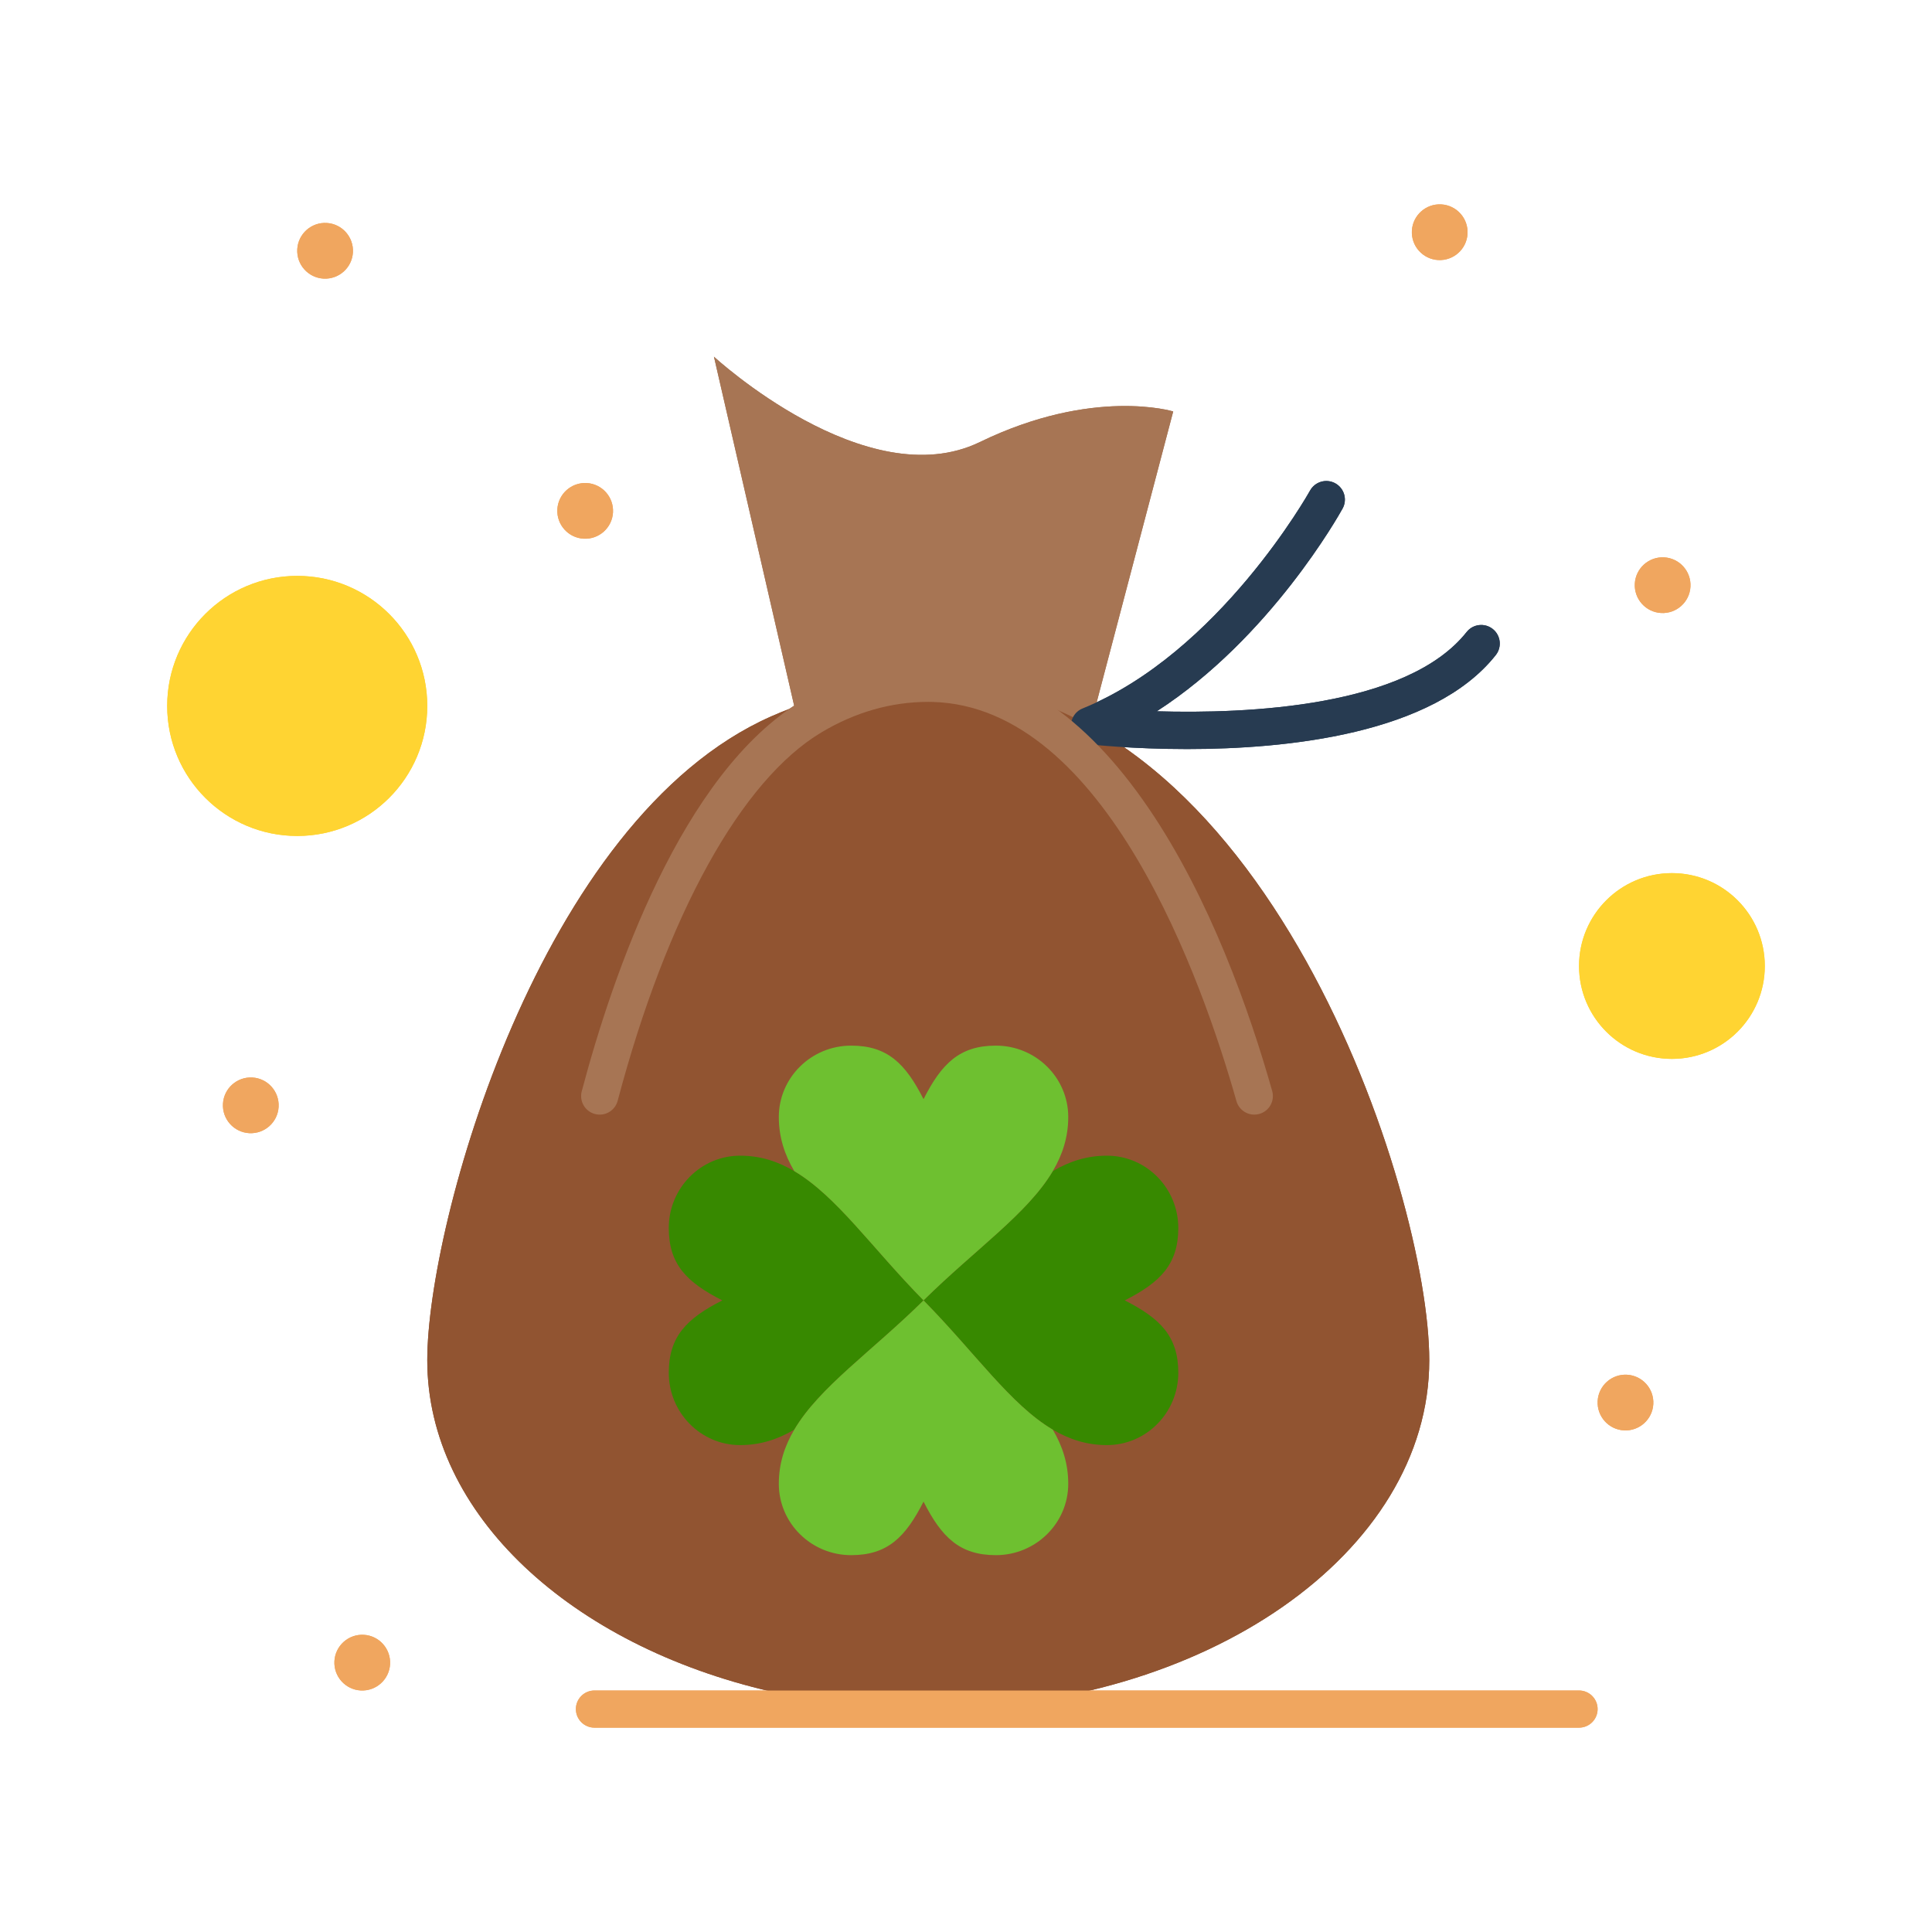<?xml version="1.0" encoding="UTF-8" standalone="no"?><!-- icon666.com - MILLIONS OF FREE VECTOR ICONS --><svg width="1024" height="1024" enable-background="new 0 0 520 520" viewBox="0 0 520 520" xmlns="http://www.w3.org/2000/svg"><g id="_x35_58_x2C__Bag_x2C__Bag_Of_Clover_x2C__Clover_x2C__Luck"><g><g><path d="m214.04 191.201-21.88-95.2s40.99 37.81 71.561 22.98c30.579-14.84 52.049-8.24 52.049-8.24l-22.52 85.58c-12.68-7-26.7-11.17-42.09-11.39-.43-.01-.87-.02-1.31-.02-12.88 0-24.81 2.27-35.81 6.3z" fill="#a77554"/><path d="m251.16 183.931c-14.034-.335-29.532 2.645-43.65 8.91-62.32 27.59-92.51 136.61-92.51 173.25 0 41.561 38.78 76.811 92.51 89.18 13.31 3.07 27.55 4.73 42.34 4.73 74.47 0 134.839-42.05 134.839-93.9 0-45.082-43.975-180.891-133.529-182.17z" fill="#915431"/><path d="m450 235.001c13.81 0 25 11.19 25 25 0 13.809-11.19 25-25 25-13.811 0-25-11.191-25-25 0-13.81 11.189-25 25-25z" fill="#ffd432"/><circle cx="80" cy="190.001" fill="#ffd432" r="35"/><path d="m283.359 315.211c4.451-2.63 9.181-4.16 14.57-4.16 10.6 0 19.211 8.72 19.211 19.47 0 9.74-4.801 14.61-14.41 19.48 4.81 2.44 8.41 4.87 10.81 7.91 2.399 3.05 3.601 6.689 3.601 11.56 0 10.75-8.611 19.48-19.211 19.48-5.39 0-10.119-1.53-14.57-4.16-11.43-6.76-20.969-20.78-34.79-34.79 14.01-13.82 28.03-23.36 34.789-34.79z" fill="#378900"/><path d="m213.78 315.211c11.43 6.76 20.97 20.771 34.79 34.79-14.02 13.83-28.04 23.36-34.79 34.79-4.45 2.63-9.18 4.16-14.57 4.16-10.6 0-19.21-8.73-19.21-19.48 0-9.729 4.8-14.6 14.41-19.47-4.81-2.441-8.41-4.87-10.81-7.91-2.4-3.05-3.6-6.7-3.6-11.57 0-10.75 8.61-19.47 19.21-19.47 5.39 0 10.12 1.53 14.57 4.16z" fill="#378900"/><path d="m283.359 384.791c2.631 4.45 4.16 9.18 4.16 14.57 0 10.6-8.72 19.21-19.479 19.21-9.73 0-14.6-4.801-19.47-14.41-2.43 4.8-4.87 8.41-7.91 10.81-3.05 2.4-6.7 3.601-11.57 3.601-10.75 0-19.47-8.61-19.47-19.21 0-5.391 1.53-10.12 4.16-14.57 6.75-11.43 20.77-20.96 34.79-34.79 13.821 14.009 23.36 28.029 34.789 34.789z" fill="#6ec030"/><path d="m287.52 300.641c0 5.391-1.529 10.12-4.16 14.57-6.76 11.43-20.779 20.97-34.79 34.79-13.82-14.02-23.36-28.03-34.79-34.79-2.63-4.45-4.16-9.19-4.16-14.57 0-10.6 8.72-19.21 19.47-19.21 9.74 0 14.61 4.801 19.48 14.41 2.43-4.8 4.87-8.41 7.91-10.809 3.039-2.4 6.7-3.601 11.56-3.601 10.76 0 19.48 8.61 19.48 19.21z" fill="#6ec030"/><g fill="#f0a65f"><path d="m447.92 150.011c4.13.23 7.301 3.77 7.07 7.91-.23 4.13-3.769 7.3-7.91 7.07-4.13-.23-7.301-3.77-7.07-7.91.23-4.13 3.769-7.3 7.91-7.07z"/><path d="m437.92 370.011c4.13.23 7.301 3.771 7.07 7.91-.23 4.13-3.77 7.3-7.91 7.07-4.13-.23-7.301-3.771-7.07-7.91.23-4.13 3.769-7.3 7.91-7.07z"/><path d="m387.92 55.011c4.13.23 7.301 3.77 7.07 7.91-.23 4.13-3.77 7.3-7.91 7.07-4.13-.231-7.301-3.77-7.07-7.91.23-4.13 3.769-7.3 7.91-7.07z"/><path d="m157.92 130.011c4.13.23 7.3 3.77 7.07 7.91-.23 4.13-3.77 7.3-7.91 7.07-4.13-.23-7.3-3.77-7.07-7.91.23-4.13 3.77-7.3 7.91-7.07z"/><path d="m97.92 440.011c4.13.23 7.3 3.771 7.07 7.91-.23 4.13-3.77 7.3-7.91 7.07-4.13-.23-7.3-3.771-7.07-7.91.23-4.13 3.77-7.3 7.91-7.07z"/><path d="m87.92 60.011c4.13.23 7.3 3.77 7.07 7.91-.23 4.13-3.77 7.3-7.91 7.07-4.13-.231-7.3-3.77-7.07-7.91.23-4.13 3.77-7.3 7.91-7.07z"/><path d="m67.92 290.011c4.13.23 7.3 3.771 7.07 7.91-.23 4.13-3.77 7.3-7.91 7.07-4.13-.23-7.3-3.771-7.07-7.91.23-4.13 3.77-7.3 7.91-7.07z"/></g><path d="m319.445 201.61c-14.692 0-25.554-1.184-26.761-1.322-2.271-.258-4.077-2.024-4.388-4.289s.954-4.452 3.072-5.311c36.734-14.919 60.992-58.209 61.233-58.644 1.336-2.415 4.376-3.293 6.794-1.959 2.416 1.334 3.295 4.373 1.962 6.79-.899 1.632-19.485 34.863-50.01 54.568 24.408.716 67.409-1.124 83.4-21.335 1.714-2.165 4.858-2.531 7.023-.818s2.532 4.858.818 7.024c-16.903 21.363-56.375 25.296-83.143 25.296z" fill="#273b51"/><path d="m337.598 300.002c-2.181 0-4.186-1.438-4.809-3.64-9.023-31.886-35.055-106.185-81.763-107.433-.377-.009-.776-.018-1.176-.018-9.985 0-19.669 2.766-28.782 8.22-21.557 12.887-41.539 49.025-54.825 99.151-.708 2.668-3.444 4.263-6.114 3.552-2.669-.707-4.259-3.444-3.552-6.114 8.197-30.926 26.808-85.713 59.357-105.17 10.684-6.395 22.096-9.638 33.915-9.638.48 0 .96.01 1.429.021 21.322.57 40.768 13.526 57.81 38.508 16.608 24.345 27.287 54.874 33.321 76.199.752 2.657-.792 5.421-3.45 6.173-.453.127-.91.189-1.361.189z" fill="#a77554"/><path d="m425 465.001h-265c-2.761 0-5-2.238-5-5s2.239-5 5-5h265c2.762 0 5 2.238 5 5s-2.238 5-5 5z" fill="#f0a65f"/></g><g><path d="m214.04 191.201-21.88-95.2s40.99 37.81 71.561 22.98c30.579-14.84 52.049-8.24 52.049-8.24l-22.52 85.58c-12.68-7-26.7-11.17-42.09-11.39-.43-.01-.87-.02-1.31-.02-12.88 0-24.81 2.27-35.81 6.3z" fill="#a77554"/><path d="m251.16 183.931c-14.034-.335-29.532 2.645-43.65 8.91-62.32 27.59-92.51 136.61-92.51 173.25 0 41.561 38.78 76.811 92.51 89.18 13.31 3.07 27.55 4.73 42.34 4.73 74.47 0 134.839-42.05 134.839-93.9 0-45.082-43.975-180.891-133.529-182.17z" fill="#915431"/><path d="m450 235.001c13.81 0 25 11.19 25 25 0 13.809-11.19 25-25 25-13.811 0-25-11.191-25-25 0-13.81 11.189-25 25-25z" fill="#ffd432"/><circle cx="80" cy="190.001" fill="#ffd432" r="35"/><path d="m283.359 315.211c4.451-2.63 9.181-4.16 14.57-4.16 10.6 0 19.211 8.72 19.211 19.47 0 9.74-4.801 14.61-14.41 19.48 4.81 2.44 8.41 4.87 10.81 7.91 2.399 3.05 3.601 6.689 3.601 11.56 0 10.75-8.611 19.48-19.211 19.48-5.39 0-10.119-1.53-14.57-4.16-11.43-6.76-20.969-20.78-34.79-34.79 14.01-13.82 28.03-23.36 34.789-34.79z" fill="#378900"/><path d="m213.78 315.211c11.43 6.76 20.97 20.771 34.79 34.79-14.02 13.83-28.04 23.36-34.79 34.79-4.45 2.63-9.18 4.16-14.57 4.16-10.6 0-19.21-8.73-19.21-19.48 0-9.729 4.8-14.6 14.41-19.47-4.81-2.441-8.41-4.87-10.81-7.91-2.4-3.05-3.6-6.7-3.6-11.57 0-10.75 8.61-19.47 19.21-19.47 5.39 0 10.12 1.53 14.57 4.16z" fill="#378900"/><path d="m283.359 384.791c2.631 4.45 4.16 9.18 4.16 14.57 0 10.6-8.72 19.21-19.479 19.21-9.73 0-14.6-4.801-19.47-14.41-2.43 4.8-4.87 8.41-7.91 10.81-3.05 2.4-6.7 3.601-11.57 3.601-10.75 0-19.47-8.61-19.47-19.21 0-5.391 1.53-10.12 4.16-14.57 6.75-11.43 20.77-20.96 34.79-34.79 13.821 14.009 23.36 28.029 34.789 34.789z" fill="#6ec030"/><path d="m287.52 300.641c0 5.391-1.529 10.12-4.16 14.57-6.76 11.43-20.779 20.97-34.79 34.79-13.82-14.02-23.36-28.03-34.79-34.79-2.63-4.45-4.16-9.19-4.16-14.57 0-10.6 8.72-19.21 19.47-19.21 9.74 0 14.61 4.801 19.48 14.41 2.43-4.8 4.87-8.41 7.91-10.809 3.039-2.4 6.7-3.601 11.56-3.601 10.76 0 19.48 8.61 19.48 19.21z" fill="#6ec030"/><g fill="#f0a65f"><path d="m447.92 150.011c4.13.23 7.301 3.77 7.07 7.91-.23 4.13-3.769 7.3-7.91 7.07-4.13-.23-7.301-3.77-7.07-7.91.23-4.13 3.769-7.3 7.91-7.07z"/><path d="m437.92 370.011c4.13.23 7.301 3.771 7.07 7.91-.23 4.13-3.77 7.3-7.91 7.07-4.13-.23-7.301-3.771-7.07-7.91.23-4.13 3.769-7.3 7.91-7.07z"/><path d="m387.92 55.011c4.13.23 7.301 3.77 7.07 7.91-.23 4.13-3.77 7.3-7.91 7.07-4.13-.231-7.301-3.77-7.07-7.91.23-4.13 3.769-7.3 7.91-7.07z"/><path d="m157.92 130.011c4.13.23 7.3 3.77 7.07 7.91-.23 4.13-3.77 7.3-7.91 7.07-4.13-.23-7.3-3.77-7.07-7.91.23-4.13 3.77-7.3 7.91-7.07z"/><path d="m97.92 440.011c4.13.23 7.3 3.771 7.07 7.91-.23 4.13-3.77 7.3-7.91 7.07-4.13-.23-7.3-3.771-7.07-7.91.23-4.13 3.77-7.3 7.91-7.07z"/><path d="m87.92 60.011c4.13.23 7.3 3.77 7.07 7.91-.23 4.13-3.77 7.3-7.91 7.07-4.13-.231-7.3-3.77-7.07-7.91.23-4.13 3.77-7.3 7.91-7.07z"/><path d="m67.92 290.011c4.13.23 7.3 3.771 7.07 7.91-.23 4.13-3.77 7.3-7.91 7.07-4.13-.23-7.3-3.771-7.07-7.91.23-4.13 3.77-7.3 7.91-7.07z"/></g><path d="m319.445 201.61c-14.692 0-25.554-1.184-26.761-1.322-2.271-.258-4.077-2.024-4.388-4.289s.954-4.452 3.072-5.311c36.734-14.919 60.992-58.209 61.233-58.644 1.336-2.415 4.376-3.293 6.794-1.959 2.416 1.334 3.295 4.373 1.962 6.79-.899 1.632-19.485 34.863-50.01 54.568 24.408.716 67.409-1.124 83.4-21.335 1.714-2.165 4.858-2.531 7.023-.818s2.532 4.858.818 7.024c-16.903 21.363-56.375 25.296-83.143 25.296z" fill="#273b51"/><path d="m337.598 300.002c-2.181 0-4.186-1.438-4.809-3.64-9.023-31.886-35.055-106.185-81.763-107.433-.377-.009-.776-.018-1.176-.018-9.985 0-19.669 2.766-28.782 8.22-21.557 12.887-41.539 49.025-54.825 99.151-.708 2.668-3.444 4.263-6.114 3.552-2.669-.707-4.259-3.444-3.552-6.114 8.197-30.926 26.808-85.713 59.357-105.17 10.684-6.395 22.096-9.638 33.915-9.638.48 0 .96.01 1.429.021 21.322.57 40.768 13.526 57.81 38.508 16.608 24.345 27.287 54.874 33.321 76.199.752 2.657-.792 5.421-3.45 6.173-.453.127-.91.189-1.361.189z" fill="#a77554"/><path d="m425 465.001h-265c-2.761 0-5-2.238-5-5s2.239-5 5-5h265c2.762 0 5 2.238 5 5s-2.238 5-5 5z" fill="#f0a65f"/></g></g></g></svg>